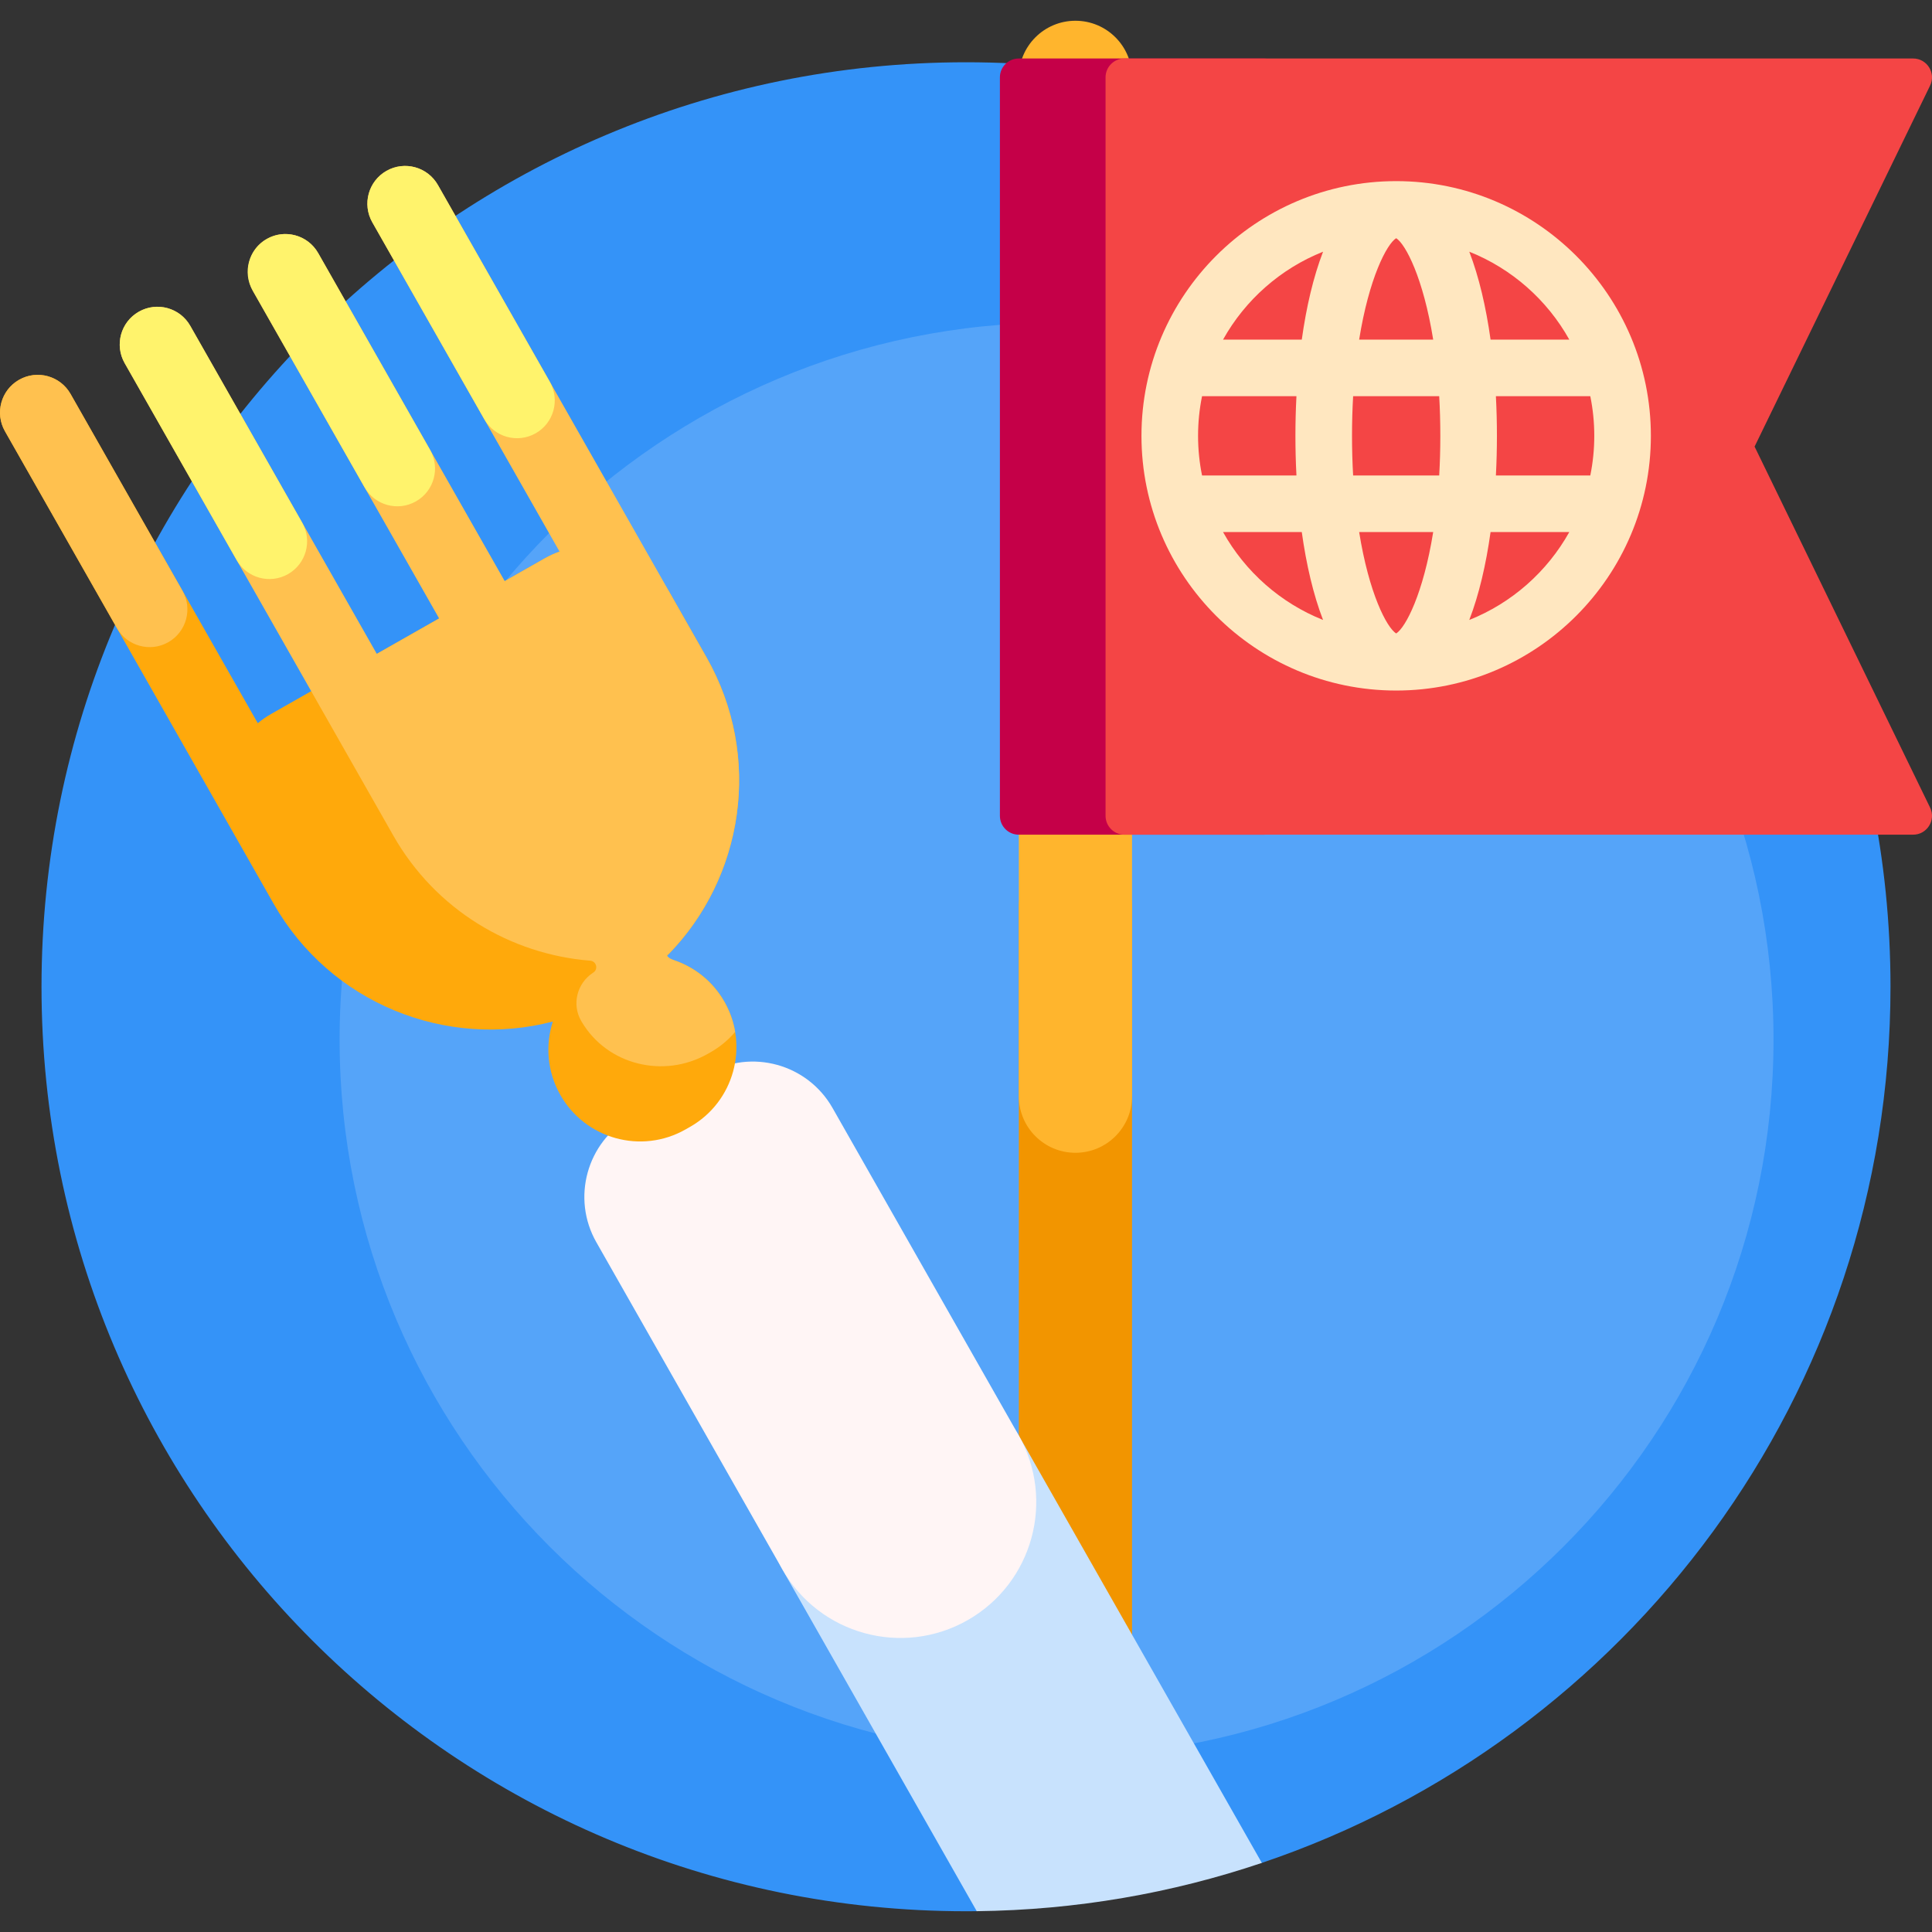 <svg id="Capa_1" enable-background="new 0 0 512 512" height="512" viewBox="0 0 512 512" width="512" xmlns="http://www.w3.org/2000/svg"><rect x="0" y="0" width="512" height="512" fill="#333333" stroke="none"/><g><path d="m501 261.5c0 107.892-69.741 199.495-166.601 232.188-2.343.791-5.947-2.363-8.321-1.641-19.407 5.896-39.835 9.449-60.953 10.328-2.498.104-3.76 4.08-6.276 4.109-.948.011-1.898.016-2.849.016-135.31 0-245-109.69-245-245s109.69-245 245-245 245 109.69 245 245z" fill="#3493f8"/><path d="m470 275.5c0 104.934-85.066 190-190 190s-190-85.066-190-190 85.066-190 190-190 190 85.066 190 190z" fill="#55a4f9"/><path d="m285 475.5c-8.284 0-15-6.716-15-15v-220c0-8.284 6.716-15 15-15 8.284 0 15 6.716 15 15v220c0 8.284-6.716 15-15 15z" fill="#f29500"/><path d="m285 305.5c-8.284 0-15-6.716-15-15v-270c0-8.284 6.716-15 15-15 8.284 0 15 6.716 15 15v270c0 8.284-6.716 15-15 15z" fill="#ffb52d"/><path d="m334.994 221.2h-65.01c-2.761 0-5-2.239-5-5v-195.7c0-2.761 2.239-5 5-5h65.01c3.693 0 6.111 3.865 4.497 7.186-29.361 60.396-29.361 130.931 0 191.328 1.614 3.321-.805 7.186-4.497 7.186z" fill="#c50048"/><path d="m506.994 221.2h-209.01c-2.761 0-5-2.239-5-5v-195.7c0-2.761 2.239-5 5-5h209.01c3.693 0 6.111 3.865 4.497 7.186l-46.507 95.664 46.507 95.664c1.614 3.321-.805 7.186-4.497 7.186z" fill="#f44545"/><path d="m370 48c-37.22 0-67.5 30.28-67.5 67.5s30.28 67.5 67.5 67.5 67.5-30.28 67.5-67.5-30.28-67.5-67.5-67.5zm45.881 42h-20.865c-1.207-8.645-3.074-16.646-5.641-23.296 11.277 4.494 20.643 12.79 26.506 23.296zm-45.881-26.879c2.512 1.588 7.196 10.588 9.811 26.879h-19.622c2.615-16.292 7.299-25.291 9.811-26.879zm-51.445 62.879c-.692-3.394-1.055-6.905-1.055-10.5s.363-7.106 1.055-10.5h25.017c-.182 3.477-.272 6.99-.272 10.5s.09 7.023.272 10.5zm5.564 15h20.865c1.207 8.645 3.074 16.646 5.641 23.296-11.277-4.494-20.643-12.79-26.506-23.296zm20.866-51h-20.865c5.863-10.506 15.229-18.802 26.507-23.296-2.569 6.649-4.436 14.651-5.642 23.296zm25.015 77.879c-2.512-1.588-7.196-10.588-9.811-26.879h19.622c-2.615 16.291-7.299 25.291-9.811 26.879zm11.405-41.879h-22.811c-.19-3.307-.295-6.807-.295-10.5s.105-7.193.295-10.5h22.811c.19 3.307.295 6.807.295 10.5s-.105 7.193-.295 10.5zm7.969 38.296c2.568-6.649 4.435-14.651 5.641-23.296h20.865c-5.862 10.506-15.228 18.802-26.506 23.296zm7.054-38.296c.182-3.477.272-6.99.272-10.5s-.09-7.023-.272-10.5h25.017c.692 3.394 1.055 6.905 1.055 10.5s-.363 7.106-1.055 10.5z" fill="#ffe7c0"/><path d="m258.848 506.483-51.371-90.338c-6.639-11.674-2.557-26.52 9.118-33.158l20.312-11.551c11.674-6.639 26.52-2.556 33.158 9.118l64.334 113.133c-23.761 8.021-49.155 12.496-75.551 12.796z" fill="#c8e2fd"/><path d="m256.41 429.369c-17.283 9.828-39.261 3.785-49.09-13.498l-49.276-86.653c-6.639-11.674-2.556-26.52 9.118-33.158l20.312-11.551c11.674-6.639 26.52-2.556 33.158 9.118l49.276 86.653c9.829 17.283 3.785 39.261-13.498 49.089z" fill="#fff5f5"/><path d="m191.974 265.481c6.639 11.674 2.556 26.52-9.118 33.158l-1.188.676c-11.674 6.639-26.52 2.556-33.158-9.118-3.507-6.167-4.022-13.219-2.006-19.479-28.2 7.364-58.92-4.719-74.012-31.259l-1.977-3.477-69.206-121.7c-2.73-4.801-1.052-10.906 3.75-13.636 4.801-2.73 10.906-1.051 13.636 3.75l49.621 87.26c1.094-.911 2.283-1.738 3.563-2.466l72.469-41.21c11.674-6.639 26.52-2.557 33.158 9.118l9.73 17.11c15.093 26.54 9.77 59.119-10.977 79.589 6.41 1.469 12.208 5.517 15.715 11.684z" fill="#ffa90b"/><path d="m191.974 265.481c1.449 2.549 2.388 5.249 2.848 7.982-1.792 2.114-3.979 3.954-6.529 5.404l-.734.417c-11.603 6.599-26.595 3.003-33.395-8.484-.055-.093-.109-.185-.162-.279-2.503-4.355-1.095-9.914 3.093-12.688.048-.031.095-.063.143-.094 1.371-.905.815-3.016-.823-3.146-21.067-1.677-40.96-13.421-52.195-33.177l-21.75-38.248-49.432-86.928c-2.73-4.801-1.051-10.906 3.75-13.636s10.906-1.051 13.636 3.75l49.432 86.928 16.516-9.392-49.264-86.631c-2.633-4.63-1.438-10.659 3.013-13.586 4.877-3.207 11.365-1.59 14.204 3.402l49.432 86.928 10.591-6.022c1.281-.728 2.599-1.327 3.941-1.802l-49.621-87.26c-2.73-4.801-1.051-10.906 3.75-13.636s10.906-1.051 13.636 3.75l71.182 125.176c14.889 26.182 9.909 58.242-10.146 78.754-.795.192.265 1.073 1.546 1.507 5.45 1.843 10.27 5.617 13.338 11.011zm-173.279-161.085c-2.73-4.801-8.835-6.48-13.636-3.75-4.801 2.73-6.48 8.835-3.75 13.636l29.659 52.157c2.73 4.801 8.835 6.48 13.636 3.75s6.48-8.835 3.75-13.636z" fill="#ffc14f"/><path d="m80.082 138.51c2.73 4.801 1.051 10.906-3.75 13.636s-10.906 1.051-13.636-3.75l-29.658-52.156c-2.73-4.801-1.051-10.906 3.75-13.636 4.801-2.73 10.906-1.051 13.636 3.75zm4.243-71.435c-2.73-4.801-8.835-6.48-13.636-3.75s-6.479 8.835-3.75 13.636l29.659 52.157c2.73 4.801 8.835 6.48 13.636 3.75s6.479-8.835 3.75-13.636zm61.388 34.114-29.659-52.157c-2.73-4.801-8.835-6.479-13.636-3.75-4.801 2.73-6.48 8.835-3.75 13.636l29.659 52.157c2.73 4.801 8.835 6.48 13.636 3.75s6.48-8.835 3.75-13.636z" fill="#fff36c"/></g></svg>